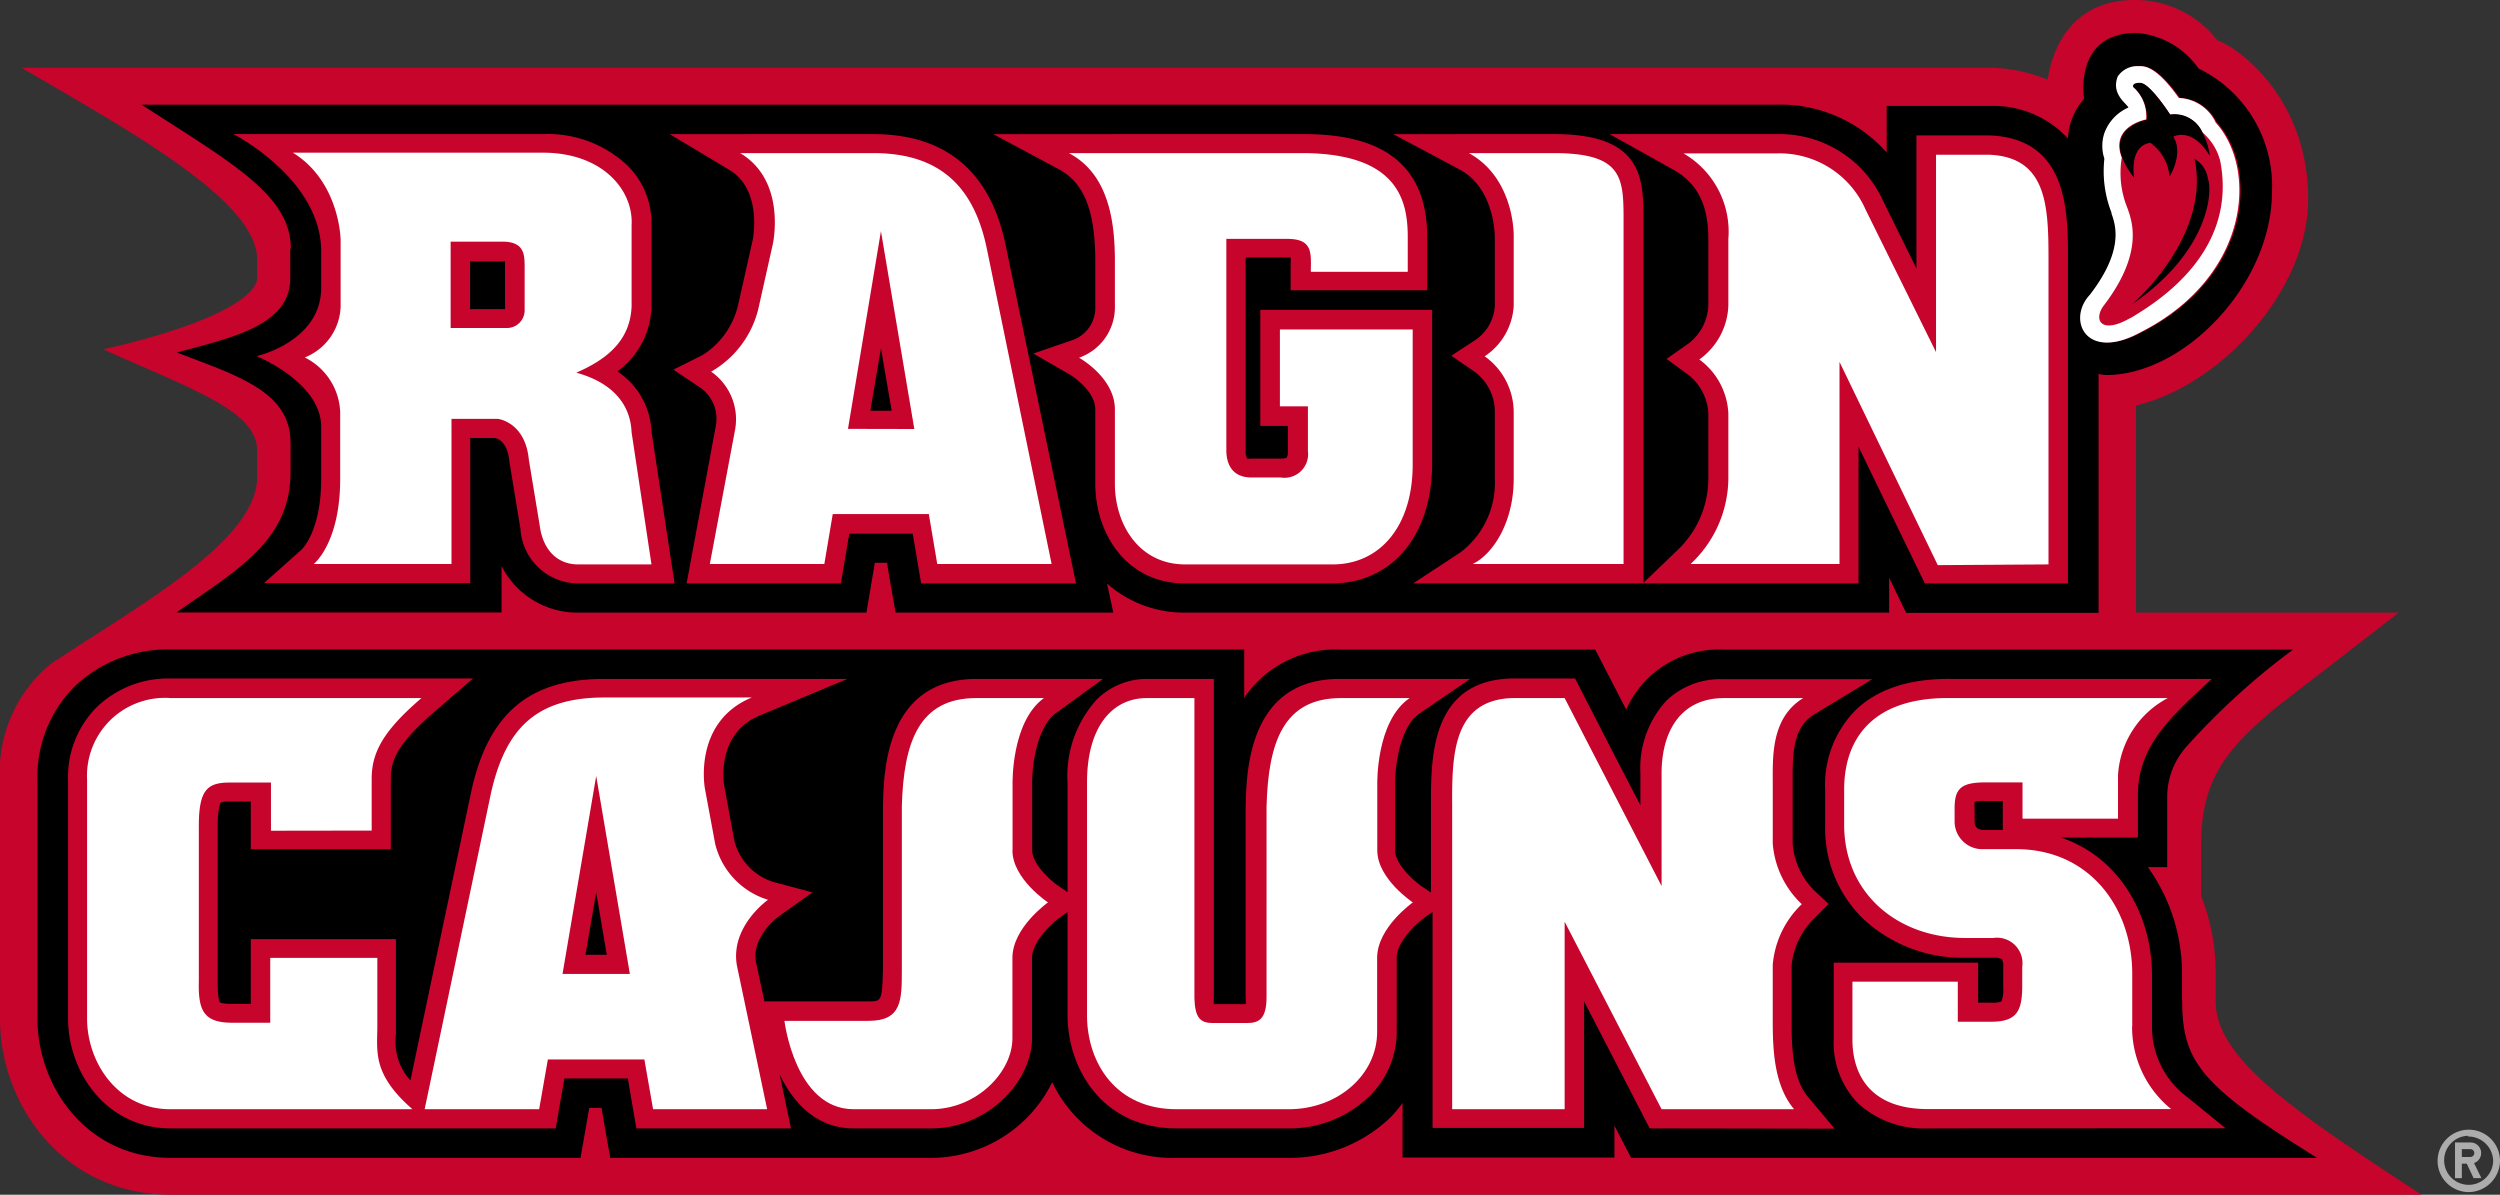 <svg xmlns="http://www.w3.org/2000/svg" viewBox="0 0 172.26 82.32"><rect x="0" y="0" width="172.26" height="82.32" fill="#333333" stroke="none"/><defs><style>.cls-1{fill:#c6042c;}.cls-2{fill:#acacac;}.cls-3{fill:#fff;}</style></defs><g id="Layer_2" data-name="Layer 2"><g id="Layer_1-2" data-name="Layer 1"><path class="cls-1" d="M152.67,69V67.15a14.5,14.5,0,0,0-1-5.41V58.15c0-4.45,1.78-6.58,5.15-9.39l8.47-6.55H147.18s0-7.51,0-14.27c5.78-1.36,11.86-7.86,11.86-14.23,0-7.22-5.16-10.61-6.25-10.92A7.16,7.16,0,0,0,147.09,0c-5,0-5.84,4.42-6,5.49a10.79,10.79,0,0,0-3.89-.82H1.49c7.13,4.2,16.23,9.08,16.23,13.22v1.39C17,22,7.11,24.07,7.11,24.07c6.39,2.86,10.61,4.27,10.61,7v1.79c0,4.43-8.16,8.85-14.21,12.88A9.62,9.62,0,0,0,0,53.8V70.18c0,6,4.4,12.14,11.77,12.14H166.85C158.27,76.69,152.67,73,152.67,69"/><path class="cls-1" d="M146.81,21.91c1.87-1.13,7.34-4.53,6.16-10.77a3.78,3.78,0,0,0-1.23-2,4.9,4.9,0,0,1,.51,1.62c-1.24-2.06-2.52-1.33-2.52-1.33.77,1.18-.26,2.75-.26,2.75a3.2,3.2,0,0,0-1.32-2.33c-1.5.21-1.12,2.4-1.12,2.4a5.25,5.25,0,0,1-.81-1.35,6.38,6.38,0,0,0,.39,3.48c.29.84,1.18,3-1.63,6.71-.75,1-.14,2,1.83.86m4.4-11a1.91,1.91,0,0,1,.93,1.42c.33.91,0,5-5.2,8.6,0,0,5.43-4.67,4.27-10"/><path d="M34.8,18.27l0-.26-.16,0H32.39V21.3H34.8v-3"/><path d="M60.7,24c-.36,2.1-.58,3.44-.73,4.3h1.47c-.15-.86-.38-2.2-.74-4.3"/><path d="M20,17.12v2.05c0,3.26-4,4.08-7.81,5.12,4.27,1.64,7.83,2.7,7.83,6.24v2c0,4.74-3.7,6.75-7.86,9.67H34.56V39a5.84,5.84,0,0,0,5.3,3.21H59.7s.55-3.24.58-3.43h.85c0,.19.58,3.43.58,3.43h15l-.43-2a8,8,0,0,0,5.4,2h48.49V39.81l1.17,2.42h13.26V25.77a2.87,2.87,0,0,0,.54.07c5.35,0,11.41-6.24,11.41-12.65a9,9,0,0,0-5.06-8.47,5.74,5.74,0,0,0-4.28-2.45c-4.36,0-3.61,4.54-3.61,4.54a4.43,4.43,0,0,0-1.11,2.73,7,7,0,0,0-5.34-2.24H130v3.21a9.77,9.77,0,0,0-7.56-3.3H9.75c6.18,4,10.29,6.23,10.29,9.91m124,3.19c2.39-3.1,1.76-4.82,1.49-5.6l0-.06h0a7.86,7.86,0,0,1-.49-3.72,2.79,2.79,0,0,1,0-1.76,3.06,3.06,0,0,1,1.69-1.76c-.14-.29-1.21-.93-.74-2.14a1.61,1.61,0,0,1,1.43-.71c.38,0,1.18-.06,2.78,2.19a2.94,2.94,0,0,1,2.52,1.65c3,3.28,2.33,10.73-5.17,14.51-3.75,2-5.06-.89-3.46-2.6m-37-11.07c6.15,0,6.15,3.07,6.15,6V40.16l2.3-2.21A6.8,6.8,0,0,0,117.71,33V28.45a3.61,3.61,0,0,0-1.4-2.64l-1.48-1.08,1.5-1.05a3.46,3.46,0,0,0,1.38-2.63v-4.6c0-2.32-.75-3.83-2.4-4.75l-4.4-2.46h11.5a7.84,7.84,0,0,1,7.35,4.62l2.29,4.64V9.33h5c5.47.18,5.45,5.28,5.44,8.65V40.2h-9.86s-2.6-5.34-4.57-9.42V40.2H97.37l3.26-2.14A6,6,0,0,0,103,33V28.37a3.44,3.44,0,0,0-1.37-2.74L100,24.51l1.64-1.07A3.07,3.07,0,0,0,103,21.08V16.42c0-1.17-.42-3.65-2.39-4.72L96,9.24Zm-17.2,0c5.69,0,8.45,2.37,8.45,7.1V20H88.93l0-1.92a1.65,1.65,0,0,0,0-.34l-.25,0H85.83V31.1a.88.88,0,0,0,.11.5,1,1,0,0,0,.27,0h2a1.14,1.14,0,0,0,.44-.06.78.78,0,0,0,.09-.45V29.35H86.84v-8H98.68V31.94c0,4.91-2.72,8.23-6.86,8.26H81.66c-4.06,0-6.19-3.45-6.19-6.87v-5.1c0-1.37-1.75-2.42-1.77-2.43l-2.5-1.44,2.74-.94a2.36,2.36,0,0,0,1.53-2.34V18c0-3.44-.76-5.39-2.48-6.32L68.44,9.24Zm-29.73,0c5,0,8.08,2.57,9.13,7.64L74.14,40.2H63.47l-.58-3.43H58.52l-.58,3.43H47.31l2-10.79a2.62,2.62,0,0,0-1.06-2.7l-1.85-1.24,2-1A5.55,5.55,0,0,0,50.86,21l1-4.45s.73-3.47-1.63-4.86L46.14,9.24Zm-22.73,0a8,8,0,0,1,5.83,2.19,5.58,5.58,0,0,1,1.63,3.82c0,.18,0,5.88,0,5.88a5.68,5.68,0,0,1-2.35,4.46,5.24,5.24,0,0,1,2.35,4.14L46.48,40.2H39.86a4,4,0,0,1-4-3.77s-.75-4.54-.76-4.63c-.13-1.34-.77-1.58-1-1.62h-1.7v10H18.19l2.59-2.31s1.35-1.24,1.35-4.86V29.41c0-3.07-4.45-4.87-4.45-4.87s4.45-1,4.45-4.71V17.32c0-5-6.05-8.08-6.05-8.08Z"/><path d="M40.34,65.79h1.47c-.15-.86-.37-2.19-.73-4.3-.36,2.11-.59,3.44-.74,4.3"/><path d="M150.35,68.91V67.1A12.61,12.61,0,0,0,148,59.75h1.33v-4.9a5.2,5.2,0,0,1,1.36-3.44A48.74,48.74,0,0,1,158,44.76H118.8a7,7,0,0,0-6.75,4.13l-2.13-4.13H92.39a7.59,7.59,0,0,0-6.66,3.32V44.75h-74a9.29,9.29,0,0,0-6.6,2.56,8.8,8.8,0,0,0-2.55,6.46V70.18c0,4.72,3.42,9.6,9.16,9.6H40s.57-3.24.6-3.44h.86c0,.2.59,3.44.59,3.44H64.17a9.31,9.31,0,0,0,8.33-5.21,9.16,9.16,0,0,0,8.58,5.21H88.8a10,10,0,0,0,7-2.78,8.54,8.54,0,0,0,.84-1v3.76h14.6V77.56l1.15,2.22h47.27c-8.06-5-9.3-6.63-9.3-10.87m-36.69,8.84L109.15,69v8.72H98.71V62.83l-.57.41c-.49.35-1.9,1.62-1.9,2.76,0,0,0,5.09,0,5.11a6.23,6.23,0,0,1-1.92,4.46,7.88,7.88,0,0,1-5.51,2.18H81.08c-5.06,0-7.45-4-7.52-7.65V62.84l-.55.4c-.49.35-1.89,1.62-1.9,2.76v5.54c0,2.93-3,6.21-6.94,6.21H58.82c-2.56,0-4.17-1.76-5.1-3.73l.78,3.73H43.85s-.42-2.42-.59-3.44H38.89c-.18,1-.6,3.44-.6,3.44H11.77c-4.43,0-7.08-3.85-7.08-7.57V53.75a6.82,6.82,0,0,1,1.95-5,7.11,7.11,0,0,1,5.12-2H32.59l-2.66,2.3c-2.52,2.17-3,3.32-3,4.58v4.89H17.28V55.23H15.8a1.43,1.43,0,0,0-.6.07c0,.05-.2.33-.2,1.56V67.7c0,1.12.13,1.33.14,1.35s.17.12.81.12h1.33V64.71h10v6.55a4,4,0,0,0,1,3.19c1.35-6.43,4.21-20,4.22-20.05,1.19-5.27,4-7.62,9.12-7.62H58.39l-6.06,2.53c-3,1.25-2.46,4.68-2.43,4.82l.69,3.75a4,4,0,0,0,2.66,2.88l2.74.73L53.7,63.11s-1.93,1.37-1.61,3.18L52.67,69h7.17c.9,0,.94,0,1-2.22V55.54c.05-2.4.19-8.76,6.46-8.76H76l-3.26,2.37c-1.33,1-1.62,3.7-1.62,4.72v.06h0V54h0c0,.2,0,.4,0,.58v4c0,1,1.37,2.18,1.86,2.5l.58.39V54a7.86,7.86,0,0,1,2-5.79A4.9,4.9,0,0,1,79,46.78h4.64v22a2.79,2.79,0,0,0,0,.41h2.19a2.3,2.3,0,0,0,0-.47V55.54c.06-2.4.2-8.76,6.47-8.76h9l-3.5,2.39c-1.37.94-1.67,3.72-1.67,4.73v0h0V54h0c0,.21,0,.41,0,.59v4c0,1,1.38,2.18,1.86,2.5l.61.41v-6c0-3.2-.06-8.56,5.48-8.75h4.45s2.55,5,4.5,8.73V53.28a6.87,6.87,0,0,1,1.79-5,5.36,5.36,0,0,1,3.87-1.48H129l-4,2.43c-1.39.85-1.49,2.48-1.48,4.52v4.38A5.12,5.12,0,0,0,125,61.35l1,.94-1,1a5.19,5.19,0,0,0-1.55,3.24v4.09c0,1.9.15,3.82,1.16,5l1.8,2.15Zm19.19,0A6.72,6.72,0,0,1,128,76a6,6,0,0,1-1.65-4.39V66.33h9.95v2.76h1a1.39,1.39,0,0,0,.61-.09,2.38,2.38,0,0,0,.12-1v-1.4a.87.87,0,0,0-.1-.51,1.07,1.07,0,0,0-.56-.1h-1.91a10,10,0,0,1-7.1-2.7,8.7,8.7,0,0,1-2.6-6.42V54.43a7.32,7.32,0,0,1,2.1-5.5c1.52-1.47,3.76-2.19,6.62-2.15h17.92c-2.61,2.44-5.09,4.49-5.09,8v2.93H142c4.07,1.36,6.25,5.36,6.28,9.38v3.65a6,6,0,0,0,2.2,4.67l2.87,2.33Z"/><path d="M136.06,55.29a1.44,1.44,0,0,0,0,.4v.93c0,.14,0,.57.69.57H138v-2h-1.21a2.46,2.46,0,0,0-.73.06"/><path d="M152.14,12.36a1.91,1.91,0,0,0-.93-1.42c1.16,5.35-4.27,10-4.27,10,5.24-3.6,5.53-7.69,5.2-8.6"/><path class="cls-2" d="M170.06,78.26A1.69,1.69,0,1,0,171.79,80a1.72,1.72,0,0,0-1.73-1.69m0,3.83a2.15,2.15,0,1,1,2.2-2.14,2.18,2.18,0,0,1-2.2,2.14"/><path class="cls-2" d="M169.63,79.18v.54h.59a.27.27,0,0,0,0-.54h-.59m1.33,2h-.52l-.47-1h-.34v1h-.47V78.72h1.06a.73.73,0,0,1,.25,1.42l.49,1"/><path class="cls-3" d="M152.65,8.4a2.94,2.94,0,0,0-2.52-1.65c-1.6-2.25-2.4-2.2-2.78-2.19a1.61,1.61,0,0,0-1.43.71c-.47,1.21.6,1.85.74,2.14A3.06,3.06,0,0,0,145,9.17a2.79,2.79,0,0,0,0,1.76,7.86,7.86,0,0,0,.49,3.72h0l0,.06c.27.78.9,2.5-1.49,5.6-1.6,1.71-.29,4.64,3.46,2.6,7.5-3.78,8.18-11.23,5.17-14.51m-5.84,13.51c-2,1.16-2.58.14-1.83-.86,2.81-3.68,1.92-5.87,1.63-6.71a6.38,6.38,0,0,1-.39-3.48c-.84-2.17,1.68-2.63,1.68-2.63A2.71,2.71,0,0,0,147,6s-.14-.23.5-.26,2.05,2.18,2.05,2.18a2.1,2.1,0,0,1,2.21,1.21,3.78,3.78,0,0,1,1.23,2c1.18,6.24-4.29,9.65-6.16,10.77"/><path class="cls-3" d="M23.47,16.54v4.59A3.91,3.91,0,0,1,21,24.63a4.4,4.4,0,0,1,2.44,3.75V33c0,4.43-1.82,5.86-1.82,5.86h9.49v-10h3.18s1.9.19,2.15,2.82l.75,4.54c.22,1.67,1.21,2.67,2.64,2.67h5.06l-1.37-9.1c-.09-2.15-1.57-3.5-3.81-4.11,1.79-.79,3.72-2,3.81-4.59l0-5.57c.14-2.41-2-5-6.1-5H20.18c3.24,2,3.29,6,3.29,6m7.58.13s2.08,0,3.58,0,1.5.92,1.52,1.59v3.11a1.22,1.22,0,0,1-1.28,1.25c-1.28,0-3.82,0-3.82,0Z"/><path class="cls-3" d="M60.14,10.55H51c3.23,1.92,2.25,6.27,2.25,6.27l-1,4.47A6.86,6.86,0,0,1,49,25.61a4,4,0,0,1,1.65,4l-1.74,9.25H56.8l.58-3.44H64l.58,3.44h7.88L68,17.15c-.86-4.18-3.14-6.6-7.81-6.6m-1.76,19L60.7,15.93,63,29.56Z"/><path class="cls-3" d="M74.37,24.66s2.48,1.38,2.45,3.59v5.08c0,2.8,1.66,5.56,4.84,5.56H91.82c3.27,0,5.54-2.64,5.52-6.94V22.7H88.19V28h1.93v3.08a1.63,1.63,0,0,1-1.89,1.82h-2c-1.29,0-1.71-.87-1.73-1.82V16.46h4.2c1.79,0,1.63,1,1.62,2.27H97V16.35c0-2.43-.59-5.74-7.12-5.8H73.65C76.4,12,76.82,15.27,76.82,18v3.06a3.68,3.68,0,0,1-2.45,3.58"/><path class="cls-3" d="M104.3,16.46v4.62a4.47,4.47,0,0,1-2,3.47,4.74,4.74,0,0,1,2,3.82V33c0,3-1.43,5.18-2.82,5.86h10.39V15.28c0-3,0-4.73-4.8-4.73h-5.86c2.68,1.46,3.13,4.62,3.09,5.91"/><path class="cls-3" d="M141.15,38.89V18c0-3.74-.06-7.2-4.13-7.34H133.4v13.6l-4.85-9.81a6.47,6.47,0,0,0-6.14-3.88H116a6.24,6.24,0,0,1,3.09,5.91v4.59a4.78,4.78,0,0,1-2,3.7,4.89,4.89,0,0,1,2,3.71V33a8.15,8.15,0,0,1-2.6,5.86h10.26V24.94l6.77,14Z"/><path class="cls-3" d="M25.61,57.23V53.66c0-1.87.86-3.35,3.43-5.56H11.76A5.37,5.37,0,0,0,6,53.73V70.18c0,3,2.07,6.25,5.74,6.25H28.42C25.63,74,26,72.45,26,70.7V66H18.62v4.47H16c-1.92,0-2.35-.79-2.3-2.82V56.92c0-2.47.56-3,2.13-3h2.84v3.32Z"/><path class="cls-3" d="M52.92,62a5.36,5.36,0,0,1-3.64-3.85l-.71-3.82s-.85-4.58,3.23-6.27H41.64c-4.73,0-6.81,2.16-7.81,6.59L29.26,76.43h7.89l.6-3.43H44.4L45,76.43h7.86l-2.08-9.88C50.29,63.84,52.92,62,52.92,62M38.76,67.11l2.32-13.64L43.4,67.11Z"/><path class="cls-3" d="M69.77,58.59s0-5.63,0-4.59c0,0-.1-4.26,2.16-5.9H67.26c-3.92,0-5,3-5.12,7.47V66.8c0,2.14,0,3.54-2.3,3.54H54.05s.73,6.09,4.77,6.09h5.35c3.09,0,5.59-2.53,5.59-4.89V66c0-2.09,2.45-3.82,2.45-3.82s-2.45-1.62-2.45-3.59"/><path class="cls-3" d="M94.9,58.59s0-5.63,0-4.59c0,0-.09-4.32,2.23-5.9H92.39c-3.93,0-5,3-5.12,7.47V68.7c0,1.6-.6,1.78-1.33,1.79H83.55c-.83,0-1.21-.35-1.25-1.7V48.1H79c-2.29,0-4.12,1.89-4.1,5.87V70.1c.06,3.18,2,6.33,6.17,6.33H88.8c3.43,0,6.12-2.43,6.09-5.37V66c0-2.09,2.46-3.82,2.46-3.82s-2.45-1.62-2.45-3.59"/><path class="cls-3" d="M124.25,48.1H118.8c-3,0-4.34,2.3-4.31,5.3v7.65L107.81,48.1h-3.62c-4.07.14-4.15,3.89-4.13,7.42V76.43h7.75V63.51l6.68,12.92h9.13c-1.35-1.6-1.46-4-1.47-5.86V66.48a6.52,6.52,0,0,1,2-4.18,6.43,6.43,0,0,1-2-4.18V54c0-1.82-.14-4.53,2.1-5.9"/><path class="cls-3" d="M146.92,70.75V67.1c0-4.53-2.91-8.59-8-8.59h-2.24a1.91,1.91,0,0,1-2-1.9v-.92c0-1.37.47-1.78,2.12-1.78h2.56v2.5h6.58v-3a6.43,6.43,0,0,1,3.43-5.31H134.45c-5.29-.09-7.39,2.68-7.38,6.33v2.39c0,4.79,3.74,7.82,8.36,7.81h1.91a1.76,1.76,0,0,1,2,2v1.26c0,1.67-.3,2.5-2.07,2.51h-2.37V67.64h-7.26v4c0,2.07.94,4.78,5.2,4.78h16.76a7.28,7.28,0,0,1-2.69-5.68"/><path d="M151.74,9.1a2.1,2.1,0,0,0-2.21-1.21s-1.41-2.16-2.05-2.18S147,6,147,6a2.71,2.71,0,0,1,.92,2.26s-2.52.46-1.68,2.63a5.25,5.25,0,0,0,.81,1.35s-.38-2.19,1.12-2.4a3.2,3.2,0,0,1,1.32,2.33s1-1.57.26-2.75c0,0,1.28-.73,2.52,1.33a4.9,4.9,0,0,0-.51-1.62"/></g></g></svg>